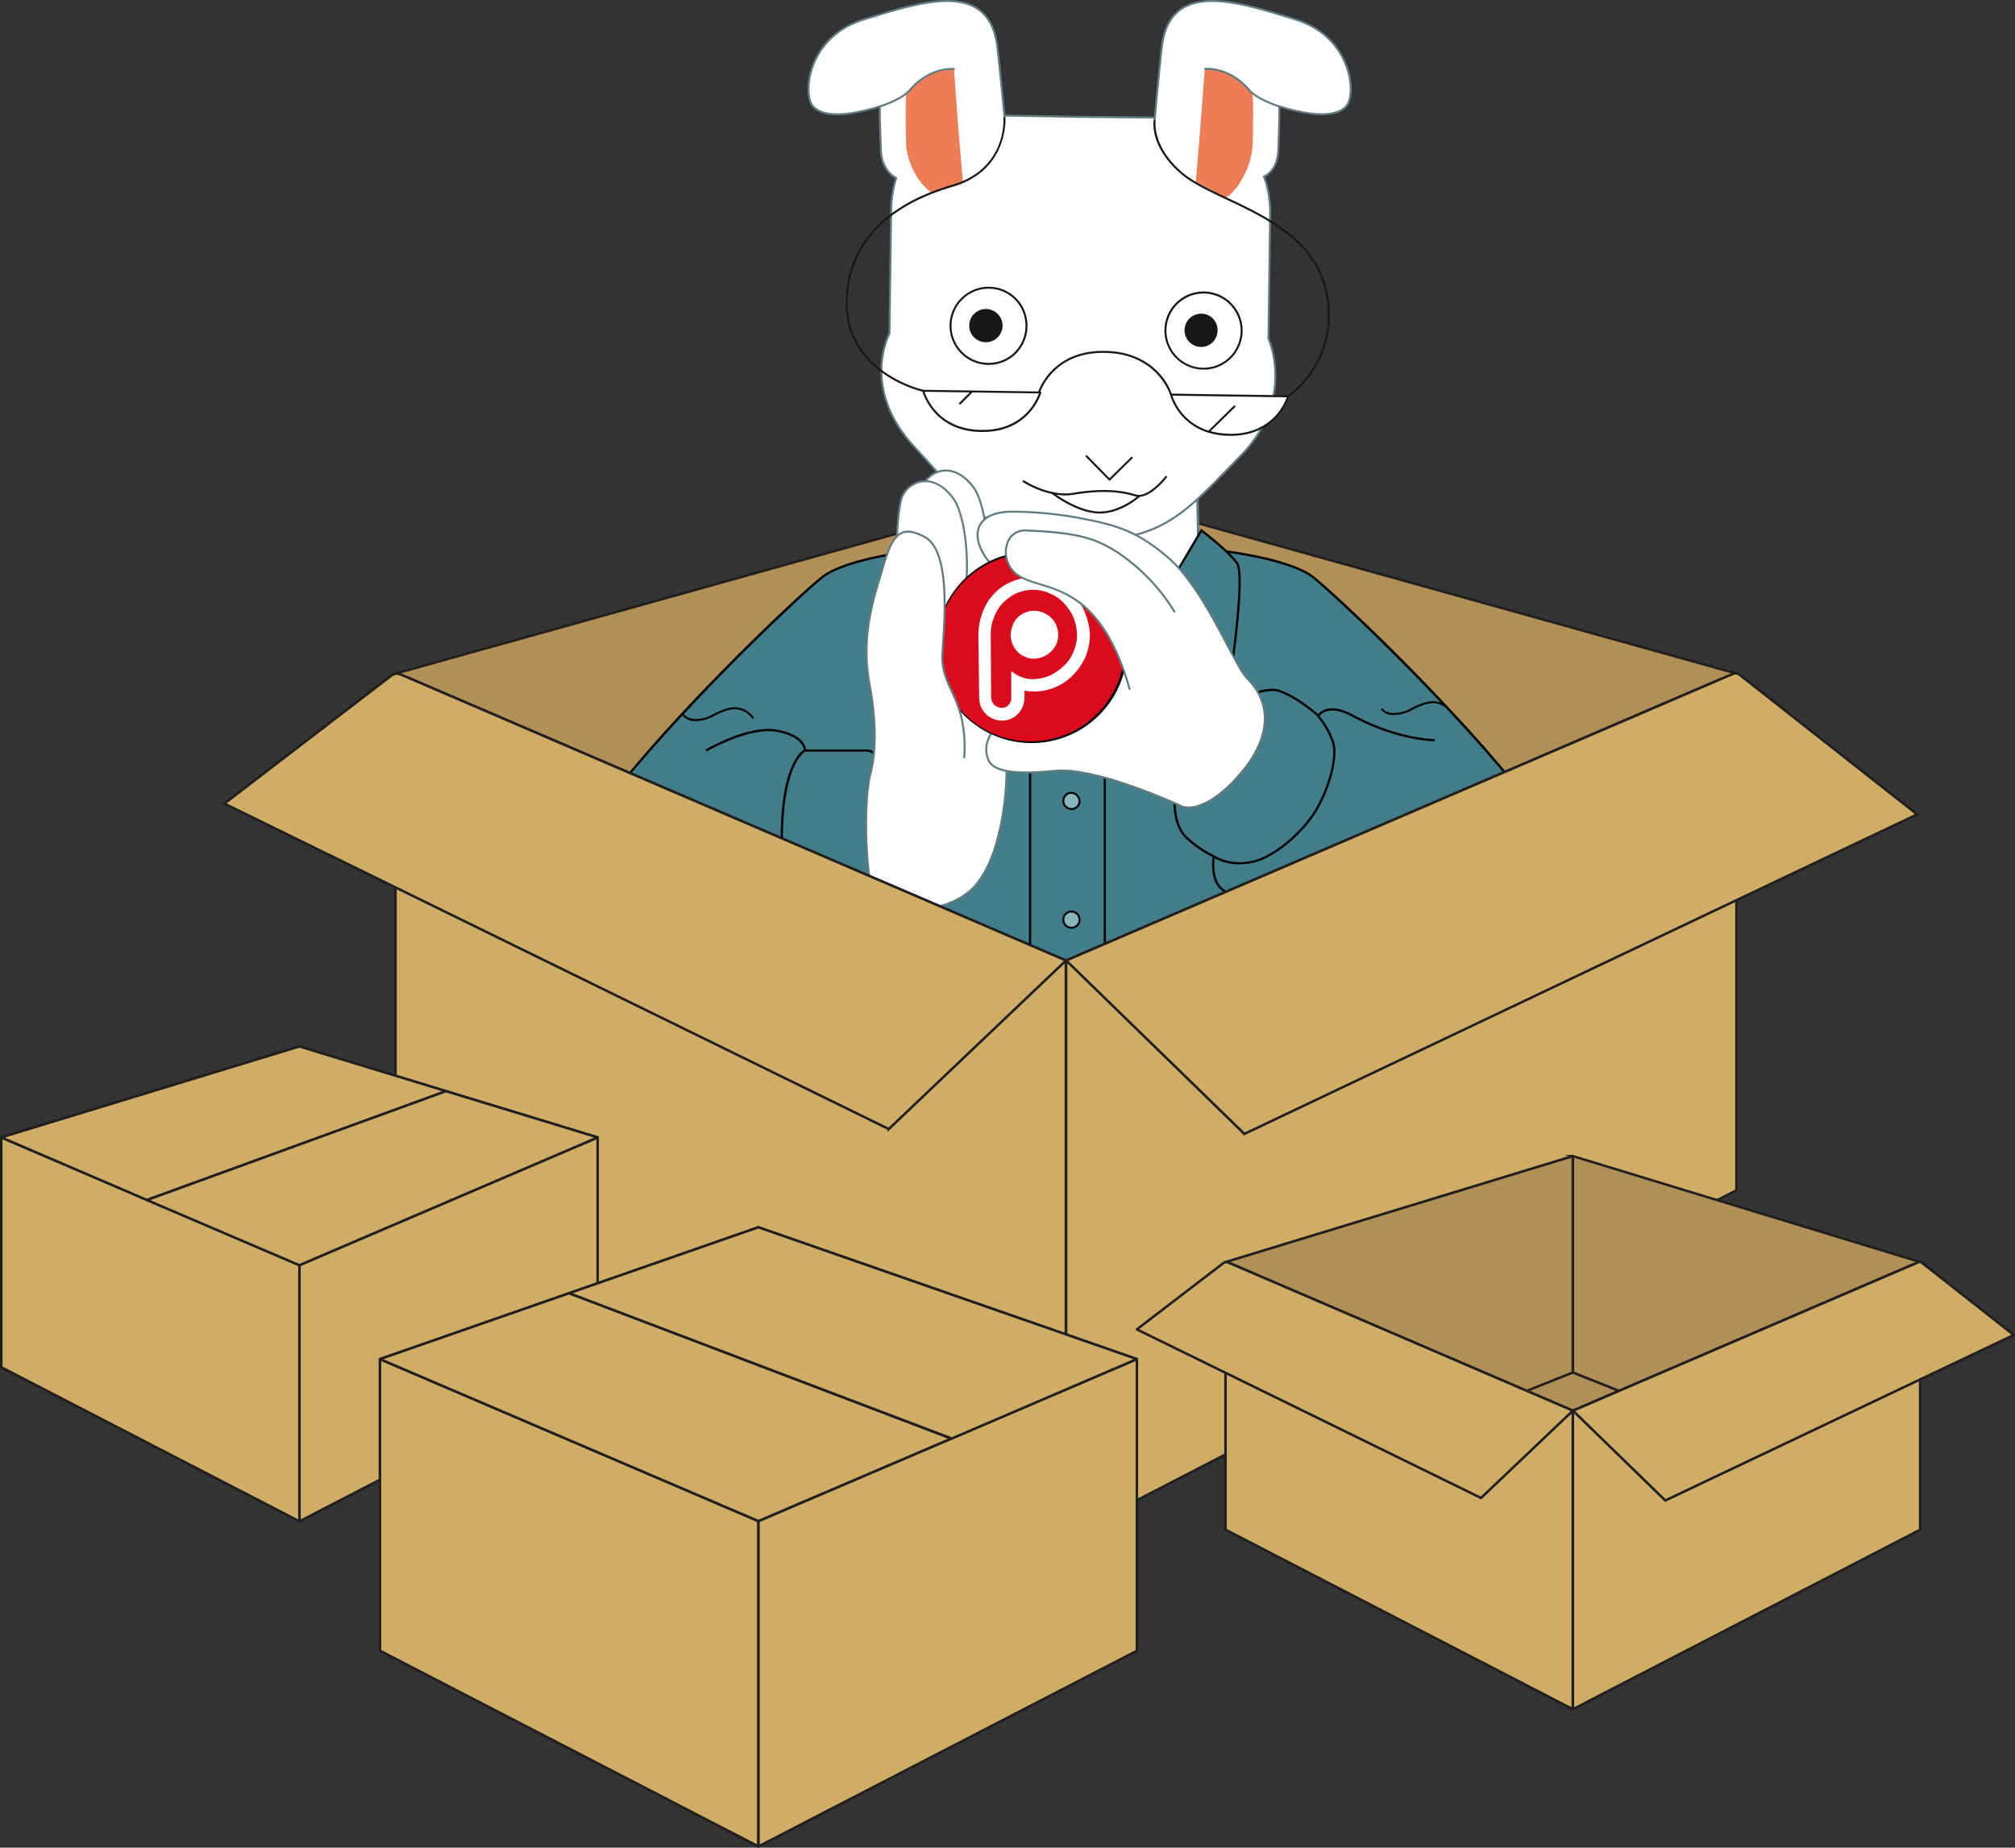 <svg xmlns="http://www.w3.org/2000/svg" width="481.001" height="441.099" viewBox="0 0 481.001 441.099">
  <rect x="0" y="0" width="481.001" height="441.099" fill="#333333" stroke="none"/>
  <g id="Layer_1-2" transform="translate(0.001 0.013)">
    <path id="Path_11551" data-name="Path 11551" d="M318.078,194.4,158.06,239.08V349.538a3.026,3.026,0,0,0,3.2,2.837,3.084,3.084,0,0,0,1.033-.251l155.789-62.152V194.4Z" transform="translate(-63.647 -78.285)" fill="#b09057"/>
    <path id="Path_11552" data-name="Path 11552" d="M160.879,352.479a3.32,3.32,0,0,1-3.309-3.124v-110.7l.215-.06L317.845,193.9h.346v96.074l-.185.078L162.217,352.2a3.291,3.291,0,0,1-1.129.269c-.066,0-.137.006-.2.006ZM158.161,239.1V349.331a2.729,2.729,0,0,0,2.885,2.539,2.634,2.634,0,0,0,.932-.227l155.61-62.08V194.587L158.161,239.1Z" transform="translate(-63.449 -78.084)" fill="#221f1f"/>
    <path id="Path_11553" data-name="Path 11553" d="M426.05,194.4l160.018,44.668V349.251a3.226,3.226,0,0,1-3.411,3.028,3.191,3.191,0,0,1-1.105-.269l-155.5-62.038V194.4Z" transform="translate(-171.559 -78.285)" fill="#b09057"/>
    <path id="Path_11554" data-name="Path 11554" d="M582.643,352.313c-.072,0-.143,0-.215-.006a3.571,3.571,0,0,1-1.213-.293L425.54,289.9V193.74l.376.108,160.239,44.728v110.41a3.533,3.533,0,0,1-3.518,3.333ZM426.137,289.5l155.311,61.967a2.934,2.934,0,0,0,4.116-2.5V239.023l-159.421-44.5V289.5Z" transform="translate(-171.353 -78.019)" fill="#221f1f"/>
    <path id="Path_11555" data-name="Path 11555" d="M343.773,214.7l-35.744,2.2s-15.2,1.732-21.217,5.92-67.414,62.516-62.827,76.9c4.384,13.565,19.58,12.036,19.58,12.036l96.074,29.717h10.1l73.268-29.711c1.35.024,2.306.006,2.706,0h20.614s15.2,1.529,19.58-12.036c4.587-14.384-56.812-72.719-62.833-76.9-5.107-3.554-16.833-5.34-20.255-5.794a76.524,76.524,0,0,0-5.955-5.018l-2.658,4.468-30.44-1.774Z" transform="translate(-90.094 -85.376)" fill="#427e8a"/>
    <path id="Path_11556" data-name="Path 11556" d="M439.335,4.805c-9-2.778-18.977-6.063-25.38-3.47-.078.03-.167.06-.245.1a9.285,9.285,0,0,0-2.324,1.446,9.729,9.729,0,0,0-1.38,1.457q-.143.188-.287.394a11.042,11.042,0,0,0-.98,1.744,13.311,13.311,0,0,0-.6,1.649,19.738,19.738,0,0,0-.729,3.626,1.264,1.264,0,0,1-.018.149c-.048.472-.1.926-.143,1.374-.018.143-.03.287-.048.43-.048.472-.1.938-.143,1.392-.006.084-.018.167-.024.251-.036.376-.078.741-.114,1.093-.012.137-.03.275-.042.412-.042.4-.078.794-.119,1.177-.012.119-.024.227-.036.346-.03.3-.06.6-.09.884-.012.108-.024.215-.03.323-.036.358-.072.7-.1,1.039-.006.09-.018.179-.024.269-.03.287-.054.567-.078.836l-.018.2c-.03.317-.06.621-.084.914,0,.066-.012.125-.018.191-.054.609-.108,1.171-.149,1.678a.824.824,0,0,1-.012.113c-.048.52-.09.992-.119,1.41v.03c-.072.866-.125,1.517-.155,1.959l-17.388-.149h0l-18.583-.311c-.084-.944-.466-5.215-1.613-16C366.432-4.973,350.214.534,336.344,4.817,322.88,9,321.757,22.462,324.1,25.419c2.957,3.572,11.218,1.631,16.116.1,0,0-.2.406.2,10.507.2,5.1,3.465,6.326,3.465,6.326l.233.3a23.758,23.758,0,0,0-1.254,7.753c-.3,21.826-.406,29.377-.406,29.377s-7.138,12.95,5.92,27.029c12.854,13.87,17.442,21.928,38.044,22.537h1.021a53.752,53.752,0,0,0,13.8-1.5l-.03.012,4.677,2.945,5.728,5.418L416.207,128l-.3-8.607-.018.012c3.118-2.843,6.344-6.29,10.316-10.352,13.464-13.667,6.732-28.051,6.732-28.051s.1-7.55.406-29.377a25.784,25.784,0,0,0-1.451-9.312c.024-.012.054-.024.09-.042l.072-.036c.024-.012.054-.024.084-.042s.09-.054.143-.084a.527.527,0,0,1,.06-.036,5.361,5.361,0,0,0,1.123-.962c.012-.012.024-.03.036-.042.09-.1.179-.209.263-.323a.91.91,0,0,0,.066-.1c.078-.1.149-.215.227-.329.03-.042.054-.09.084-.137.066-.113.131-.227.2-.346.03-.06.06-.113.09-.173.06-.119.114-.245.173-.376.03-.072.06-.137.084-.209.054-.131.1-.269.143-.412.024-.078.054-.161.078-.245.042-.143.078-.3.113-.46.018-.09.042-.173.06-.263.036-.173.06-.358.09-.544.012-.084.03-.167.036-.251.036-.281.06-.567.072-.878.048-1.248.09-2.353.125-3.321.233-6.857.078-7.18.078-7.18a38.232,38.232,0,0,0,9.916,1.917c.442.006.872,0,1.29-.03a8.505,8.505,0,0,0,3.566-.9c.054-.03.1-.066.149-.1a4.562,4.562,0,0,0,1.195-.992,3.593,3.593,0,0,0,.538-1.027c1.511-4.253-.508-15.763-12.777-19.574Z" transform="translate(-130.117 -0.163)" fill="#fff"/>
    <path id="Path_11557" data-name="Path 11557" d="M478.661,198.82a2.853,2.853,0,0,1-.591.472l.167,9.055v-.012c.113-.137.412-.5.585-.687l-.167-8.828Z" transform="translate(-192.506 -80.065)" fill="#627b7f"/>
    <path id="Path_11558" data-name="Path 11558" d="M477.88,54.507c1.021-11.833,2.144-26.928,2.144-26.928a18.441,18.441,0,0,1,5.92,1.225,17.432,17.432,0,0,1,5.406,4.486s.406.818.1,12.138c-.1,5.1-3.465,11.218-6.427,12.854l-7.144-3.775Z" transform="translate(-192.429 -11.111)" fill="#ee7c54"/>
    <path id="Path_11559" data-name="Path 11559" d="M400.992,46.258l18.792.317h0l17.418.149.054-.478L419.79,46.1h0l-18.81-.317A3.2,3.2,0,0,1,400.992,46.258Z" transform="translate(-161.464 -18.44)" fill="#627b7f"/>
    <path id="Path_11560" data-name="Path 11560" d="M368.461,57.261c-2.957-1.631-6.224-6.833-6.427-11.833-.3-11.319.1-12.138.1-12.138a25.893,25.893,0,0,1,6.4-4.743,37.213,37.213,0,0,1,4.928-.968s1.021,15.094,2.144,26.928Z" transform="translate(-145.735 -11.111)" fill="#ee7c54"/>
    <path id="Path_11561" data-name="Path 11561" d="M444.711,109.127c.012-.7.114-8.536.406-29.323a25.925,25.925,0,0,0-1.475-9.414,3.464,3.464,0,0,1-.46.155A25.589,25.589,0,0,1,444.64,79.8c-.3,21.826-.406,29.377-.406,29.377v.054l.024.048c.066.143,6.5,14.4-6.684,27.782-.968.992-1.893,1.941-2.778,2.861-11.194,11.558-16.809,17.364-35.81,17.364h-1.015c-18.075-.532-23.606-6.672-33.642-17.806-1.338-1.487-2.724-3.022-4.235-4.653-12.783-13.78-5.955-26.623-5.884-26.748l.03-.113s.1-7.55.406-29.377a26.176,26.176,0,0,1,1.189-7.676,2.641,2.641,0,0,1-.406-.317,26.778,26.778,0,0,0-1.254,7.98c-.293,20.745-.4,28.588-.406,29.317-.484.944-6.618,13.673,5.979,27.25,1.511,1.631,2.891,3.166,4.229,4.647,9.79,10.865,15.7,17.43,33.988,17.968h1.021c19.2,0,24.867-5.854,36.15-17.508.89-.914,1.81-1.87,2.778-2.861,13.016-13.219,7.222-27.3,6.8-28.266Z" transform="translate(-141.681 -28.349)" fill="#627b7f"/>
    <rect id="Rectangle_941" data-name="Rectangle 941" height="0.597" transform="translate(307.689 48.527)" fill="#627b7f"/>
    <path id="Path_11562" data-name="Path 11562" d="M484.558,219.635c1.3,1.7.287,12.669-.878,21.874a3.873,3.873,0,0,1,.466.615c1.141-8.817,2.359-20.841.842-22.818-2.342-3.16-8.267-7.616-8.518-7.807l-.239-.179-5.561,9.348a3.346,3.346,0,0,1,.352.472l5.37-9.026c1.153.884,6.135,4.773,8.171,7.514Z" transform="translate(-189.526 -85.098)" fill="#040405"/>
    <path id="Path_11563" data-name="Path 11563" d="M428.831,318.775a1.935,1.935,0,1,1-1.935-1.935,2.076,2.076,0,0,1,1.935,1.935" transform="translate(-171.12 -127.588)" fill="#88b5ba"/>
    <path id="Path_11564" data-name="Path 11564" d="M426.7,320.789a2.175,2.175,0,0,1-.072-4.349h.072a2.332,2.332,0,0,1,2.174,2.162v.018a2.175,2.175,0,0,1-2.174,2.174m-.018-3.877a1.7,1.7,0,1,0,1.714,1.708,1.858,1.858,0,0,0-1.714-1.708" transform="translate(-170.93 -127.427)" fill="#040405"/>
    <path id="Path_11565" data-name="Path 11565" d="M428.831,366.245a1.935,1.935,0,1,1-1.935-1.935,1.935,1.935,0,0,1,1.935,1.935Z" transform="translate(-171.12 -146.703)" fill="#88b5ba"/>
    <path id="Path_11566" data-name="Path 11566" d="M426.72,368.254a2.177,2.177,0,1,1-.006-4.354h0a2.175,2.175,0,0,1,2.174,2.174h0a2.176,2.176,0,0,1-2.174,2.18m0-3.877h0a1.7,1.7,0,1,0,1.7,1.708h0a1.7,1.7,0,0,0-1.7-1.7" transform="translate(-170.951 -146.538)" fill="#040405"/>
    <path id="Path_11567" data-name="Path 11567" d="M368.95,156.16l27.949.406s-2.551,9.384-14.073,9.181c-11.522-.1-13.87-9.587-13.87-9.587" transform="translate(-148.566 -62.887)" fill="#fff"/>
    <path id="Path_11568" data-name="Path 11568" d="M467.98,157.7l27.949.406s-2.551,9.384-14.073,9.181c-11.63-.2-13.87-9.587-13.87-9.587" transform="translate(-188.443 -63.507)" fill="#fff"/>
    <path id="Path_11569" data-name="Path 11569" d="M439.529,187.979a.217.217,0,0,1-.167-.072l-5.507-5.609a.238.238,0,0,1,.036-.335.243.243,0,0,1,.3,0l5.34,5.442,5.131-5.035a.237.237,0,1,1,.358.311l-.03.03-5.3,5.2a.235.235,0,0,1-.167.066" transform="translate(-174.68 -73.255)" fill="#191717"/>
    <path id="Path_11570" data-name="Path 11570" d="M436.394,195.206a3.036,3.036,0,0,1-.836-.113c-3.064-.89-7.2-1.637-14.682-.4-5.943,1.015-12.042-2.957-12.1-2.993a.239.239,0,1,1,.221-.424l.042.024c.06.036,6.009,3.907,11.761,2.921,7.58-1.248,11.785-.49,14.9.412,2.969.86,6.947-4.253,6.989-4.307a.238.238,0,1,1,.4.257.131.131,0,0,1-.024.03c-.155.2-3.566,4.587-6.66,4.587" transform="translate(-164.55 -76.6)" fill="#191717"/>
    <path id="Path_11571" data-name="Path 11571" d="M395.575,117.856a9.09,9.09,0,1,0-.406,12.849,9.241,9.241,0,0,0,.406-12.854" transform="translate(-152.958 -46.308)" fill="#fff"/>
    <path id="Path_11572" data-name="Path 11572" d="M388.794,133.245a9.327,9.327,0,1,1,6.8-15.716h0a9.444,9.444,0,0,1-.418,13.189,9.272,9.272,0,0,1-6.379,2.521m-.012-18.177a8.852,8.852,0,1,0,6.063,15.31,8.971,8.971,0,0,0,.394-12.52,8.823,8.823,0,0,0-6.176-2.79h-.287" transform="translate(-152.802 -46.148)" fill="#191717"/>
    <path id="Path_11573" data-name="Path 11573" d="M394.195,124.746a3.969,3.969,0,1,0-.2,5.609h0a3.913,3.913,0,0,0,.275-5.531h0s-.048-.054-.072-.078" transform="translate(-155.963 -49.727)" fill="#191717"/>
    <path id="Path_11574" data-name="Path 11574" d="M481.508,119.755a8.778,8.778,0,1,0,.054.054l-.054-.054" transform="translate(-187.587 -47.084)" fill="#fff"/>
    <path id="Path_11575" data-name="Path 11575" d="M474.674,135.129a9.324,9.324,0,1,1,6.8-15.7l.03.03a9.327,9.327,0,0,1-6.827,15.686m0-18.171a8.854,8.854,0,1,0,6.511,2.849l.119-.221-.173.161a8.811,8.811,0,0,0-6.457-2.79" transform="translate(-187.384 -46.909)" fill="#191717"/>
    <path id="Path_11576" data-name="Path 11576" d="M480.245,126.616a3.969,3.969,0,1,0-.2,5.609h0a4.1,4.1,0,0,0,.2-5.609" transform="translate(-190.613 -50.48)" fill="#191717"/>
    <path id="Path_11577" data-name="Path 11577" d="M431.78,201.811c-5.376,0-11.146-4.45-11.391-4.641a.243.243,0,0,1-.012-.34.237.237,0,0,1,.3-.036c.06.048,5.89,4.546,11.1,4.546h.167c4.946-.1,9.079-3.877,9.121-3.913a.238.238,0,0,1,.334.042.235.235,0,0,1-.012.3c-.173.161-4.307,3.936-9.438,4.044h-.179" transform="translate(-169.249 -79.232)" fill="#191717"/>
    <path id="Path_11578" data-name="Path 11578" d="M283.639,310.352h11.976c.137,0,.263-.012.394-.018s.251-.018.376-.024a4.684,4.684,0,0,0,4.187-3.333v-1.947a2.806,2.806,0,0,1-.532-.311v2.168c-.084.317-.866,2.927-4.42,2.927h-12.3l-.024.042a7.694,7.694,0,0,1-3.142-3.232c-1.523-2.569-3.339-7.628-3.339-17.143,0-17.3,4.791-20.638,5.3-20.942h14.521a2.585,2.585,0,0,1,1.637.556,2.6,2.6,0,0,1,.072-.621,3.161,3.161,0,0,0-1.714-.472H282.307c-.084-.9-.848-3.542-6.738-4.689-6.857-1.332-16.8,4.474-17.221,4.725l.275.466c.1-.06,10.19-5.949,16.845-4.659,5.716,1.111,6.254,3.668,6.3,4.271-.938.585-5.5,4.295-5.5,21.372s5.46,20.267,6.762,20.859c-.669,1.177-2.963,4.779-5.878,4.779h-15.5v.1H243.367c-.149.012-15.035,1.344-19.3-11.851-2.336-7.323,12.837-26.318,28.887-43.575a.24.24,0,0,0,.042.257,3.727,3.727,0,0,0,3.017,1.189h0a9.18,9.18,0,0,0,3.811-.926c2.419-1.32,4.145-1.911,5.585-1.911a5.215,5.215,0,0,1,4,2.144.182.182,0,0,0,.03.042.241.241,0,1,0,.358-.323,5.687,5.687,0,0,0-4.372-2.342c-1.535,0-3.333.609-5.812,1.959-2.15,1.027-5.065,1.332-6.236-.137a.047.047,0,0,0-.024-.024.228.228,0,0,0-.293-.036c15.232-16.373,31.216-31.157,33.737-32.913,3.417-2.377,9.916-3.966,14.8-4.886a3.745,3.745,0,0,1,.2-.6c-4.952.908-11.7,2.533-15.3,5.041-2.951,2.055-19.837,17.687-35.439,34.663-13.906,15.136-29.962,34.806-27.495,42.542,3.644,11.278,14.772,12.269,18.559,12.269h0c.788,0,1.254-.042,1.278-.042h34.49a7.45,7.45,0,0,1,1.422-.538h-.257c2.479-1.135,4.205-4.145,4.587-4.868Z" transform="translate(-89.92 -89.113)" fill="#040405"/>
    <path id="Path_11579" data-name="Path 11579" d="M441.6,391.489V310.474a3.811,3.811,0,0,1-.544-.113v80.759C441.245,391.238,441.43,391.358,441.6,391.489Z" transform="translate(-177.603 -124.979)" fill="#040405"/>
    <path id="Path_11580" data-name="Path 11580" d="M411.722,391.3s.006-41.466.012-41.466V308.38a4.174,4.174,0,0,1-.544.048v82.9c.179-.012.352-.024.532-.024Z" transform="translate(-165.575 -124.181)" fill="#040405"/>
    <path id="Path_11581" data-name="Path 11581" d="M537.4,260.411c-.8-.872-1.613-1.744-2.419-2.61-.036-.036-.066-.072-.1-.108-14.85-15.9-30.123-30-32.919-31.951-5.436-3.781-18.015-5.549-20.8-5.9a3.865,3.865,0,0,1,.681.639c3.769.526,14.933,2.312,19.813,5.7,2.377,1.655,16.7,14.873,31.091,30.087a5.686,5.686,0,0,0-1.768-.364c-1.535,0-3.333.609-5.812,1.959-2.15,1.027-5.065,1.326-6.236-.137a.082.082,0,0,0-.018-.024.241.241,0,0,0-.352.329,3.727,3.727,0,0,0,3.016,1.189h0a9.18,9.18,0,0,0,3.811-.926c2.419-1.32,4.145-1.911,5.585-1.911a5.181,5.181,0,0,1,2.772.944c16.677,17.741,33.062,37.865,30.643,45.457-4.265,13.195-19.144,11.863-19.324,11.851H524.65v-.012s-.209,0-.55.012h-1.726c-4.026-.042-12.669-.418-19.975-2.652a70.868,70.868,0,0,1-21.319-11.122l-.227-.167c-2.431-1.7-2.216-5.931-2.085-7.269a11.969,11.969,0,0,0,5.967,1.422h0a16.449,16.449,0,0,0,2.425-.185c5.681-.842,13.1-7.461,16.206-12.878,3.3-5.752,5.012-12.884,3.895-16.235a19.318,19.318,0,0,0-3.441-6.087c.346-.484,2.318-2.754,7.64.084,10.848,5.884,19.724,5.949,19.813,5.949v-.538c-.09,0-8.834-.072-19.557-5.89-5.3-2.825-7.592-.836-8.225-.06-1.027-.908-5.28-4.51-9.462-5.872-3.578-1.123-14.228,2.628-19.987,10.913s-6.863,19.969-2.306,24.526a27.431,27.431,0,0,0,6.523,4.546c-.137,1.069-.591,6.009,2.276,8.016l.221.161a71.35,71.35,0,0,0,21.486,11.2,55.584,55.584,0,0,0,8.154,1.768,8.732,8.732,0,0,1,2.192.281c.2.024.412.054.615.078h-.317l.179.054a8.2,8.2,0,0,1,2.485.49h6.29c.538,0,1.015.012,1.416.012h0c.317-.006.579-.012.794-.012h20.99s.5.048,1.3.048h0c3.8,0,14.927-1,18.571-12.269,2.467-7.735-13.6-27.405-27.5-42.542Zm-65.288,27.77c-4.3-4.3-3.148-15.883,2.377-23.827,5.86-8.428,16.474-11.618,19.377-10.71,4.289,1.4,8.823,5.364,9.42,5.9l-.054.048a18.692,18.692,0,0,1,3.518,6.129c1.075,3.22-.621,10.155-3.853,15.793-3.046,5.31-10.292,11.8-15.817,12.616a12.277,12.277,0,0,1-8.237-1.3v-.03l-.173-.09a27.269,27.269,0,0,1-6.559-4.54Z" transform="translate(-188.82 -88.529)" fill="#040405"/>
    <path id="Path_11582" data-name="Path 11582" d="M437.069,237.63c-3.058-3.058-9.892-20.906-18.565-28.558-8.16-7.138-13.464-8.16-22.436-9.892a91.218,91.218,0,0,0-15.2-1.326c-2.945,0-5.119.681-6.475,1.852-.591-3.4-1.529-6.248-2.706-7.771-4.307-5.615-9.2-4.361-11.4-1.356a6.171,6.171,0,0,0-5.424,3.4c-1.428,2.855-1.631,16.319-1.631,16.319l-4.9,47.631c-3.261,2.347-2.652,29.884.2,32.638,2.855,2.855,15.811,3.877,22.645-2.449,6.69-6.194,8.392-20.691,8.464-28.379,4.372.848,10.6-.006,12.651-.078,10.507-.3,29.478,8.667,29.478,8.667s5.914,2.037,14.891-9.378c3.261-4.181,8.363-13.362.406-21.319Z" transform="translate(-139.378 -75.717)" fill="#fff"/>
    <path id="Path_11583" data-name="Path 11583" d="M376.648,191.632c-2.144-2.8-4.725-4.205-7.258-3.978a6.448,6.448,0,0,0-4.456,2.533,3.558,3.558,0,0,0-.436.024,6.471,6.471,0,0,0-5.083,3.506c-.812,1.625-1.236,6.5-1.446,10.519a2.481,2.481,0,0,1,.514-.6c.221-3.847.627-8.243,1.356-9.707a5.974,5.974,0,0,1,4.7-3.249c1.673-.155,4.223.388,6.833,3.8,2.359,3.046,3.793,11.7,3.232,19.377a3,3,0,0,1,.508-.358c.49-7.682-.98-16.235-3.357-19.306-1.852-2.413-4.032-3.793-6.224-3.978a5.969,5.969,0,0,1,3.9-2.079c1.678-.155,4.223.388,6.833,3.8,1.177,1.517,2.121,4.426,2.706,7.909a3.7,3.7,0,0,1,.394-.466c-.6-3.4-1.553-6.23-2.724-7.735Z" transform="translate(-144.145 -75.559)" fill="#627b7f"/>
    <path id="Path_11584" data-name="Path 11584" d="M455.008,243.938c-1.069-1.069-2.634-4.032-4.611-7.777-3.53-6.69-8.369-15.847-13.96-20.787-8.2-7.18-13.6-8.219-22.555-9.952a92.424,92.424,0,0,0-15.238-1.332c-3.817,0-6.571,1.159-7.747,3.255-1.105,1.977-.741,4.641,1.015,7.508a9.491,9.491,0,0,0,1.326,1.714,2.558,2.558,0,0,1,.472-.2,9.018,9.018,0,0,1-1.392-1.762c-1.661-2.712-2.019-5.209-1-7.025,1.087-1.941,3.691-3.016,7.329-3.016a90.989,90.989,0,0,1,15.172,1.326c8.852,1.708,14.2,2.742,22.3,9.832,5.531,4.88,10.34,14,13.852,20.656,2,3.787,3.572,6.774,4.695,7.9,8.094,8.094,2.4,17.382-.424,21-4.576,5.818-8.321,8.04-10.65,8.876a6.724,6.724,0,0,1-3.966.43h0c-.627-.293-19.276-9.008-29.574-8.685-.46.018-1.111.072-1.929.137-4.175.346-12.86,1.057-14.682-2.258a6.176,6.176,0,0,1-.012-5.37,8.444,8.444,0,0,1,.5-.986,2.968,2.968,0,0,1-.448-.191,10.148,10.148,0,0,0-.484.992,6.606,6.606,0,0,0,.036,5.782c1.971,3.584,10.537,2.879,15.142,2.5.783-.066,1.457-.119,1.905-.137,10.334-.329,29.179,8.554,29.365,8.643l.024.012a4.278,4.278,0,0,0,1.29.167h0c2.234,0,7.216-1.165,13.864-9.623,2.9-3.721,8.751-13.273.388-21.629Z" transform="translate(-157.151 -82.187)" fill="#627b7f"/>
    <path id="Path_11585" data-name="Path 11585" d="M419.586,243.111a22.6,22.6,0,1,1-22.955-22.233h.012a22.633,22.633,0,0,1,22.943,22.233" transform="translate(-150.759 -88.946)" fill="#db0b1e"/>
    <path id="Path_11586" data-name="Path 11586" d="M396.786,266.145a22.864,22.864,0,0,1-.358-45.725h.317a22.96,22.96,0,0,1,22.908,22.5h0a22.868,22.868,0,0,1-22.5,23.224h-.364m-.036-45.188h-.311a22.388,22.388,0,1,0,.311,0" transform="translate(-150.555 -88.762)" fill="#040405"/>
    <path id="Path_11587" data-name="Path 11587" d="M416.368,239.04a13.341,13.341,0,0,0-2.957-4.384,13.791,13.791,0,0,0-4.283-2.855,13.338,13.338,0,0,0-5.3-1.021,12.813,12.813,0,0,0-5.2,1.123,12.057,12.057,0,0,0-4.08,2.957,13.087,13.087,0,0,0-2.652,4.486,15.731,15.731,0,0,0-.92,5.3l.2,14.891a7.963,7.963,0,0,0,.406,2.144,6.648,6.648,0,0,0,1.225,1.732,5.1,5.1,0,0,0,1.732,1.123,5.391,5.391,0,0,0,2.144.406,5.256,5.256,0,0,0,3.978-1.834,5.765,5.765,0,0,0,1.326-3.674v-1.631a16.241,16.241,0,0,0,2.348.2,12.813,12.813,0,0,0,5.2-1.123,12.427,12.427,0,0,0,4.181-2.957,13.79,13.79,0,0,0,2.855-4.283,13.338,13.338,0,0,0,1.021-5.3,15.409,15.409,0,0,0-1.224-5.3" transform="translate(-157.433 -92.933)" fill="#fff"/>
    <path id="Path_11588" data-name="Path 11588" d="M395.919,246.636a11.463,11.463,0,0,1,2.754-7.652,12.291,12.291,0,0,1,3.16-2.347,10.411,10.411,0,0,1,3.978-.92,9.062,9.062,0,0,1,4.08.818,8.454,8.454,0,0,1,3.363,2.246,11.757,11.757,0,0,1,2.347,3.363,11.972,11.972,0,0,1,.92,4.181,9.412,9.412,0,0,1-.818,4.08,8.453,8.453,0,0,1-2.246,3.363,12.767,12.767,0,0,1-3.261,2.348,10.917,10.917,0,0,1-4.08.92,6.5,6.5,0,0,1-2.855-.508,8.466,8.466,0,0,1-2.449-1.428v6.326a2.388,2.388,0,0,1-.609,1.732,1.973,1.973,0,0,1-1.732.711,3.023,3.023,0,0,1-.92-.2,3.743,3.743,0,0,1-.818-.508,2.2,2.2,0,0,1-.508-.818,3.021,3.021,0,0,1-.2-.92l-.1-14.784Zm10.4,5.507a5.987,5.987,0,0,0,5.3-3.566,5.45,5.45,0,0,0,.406-2.246,5.6,5.6,0,0,0-.508-2.246,4.707,4.707,0,0,0-1.326-1.834,5.584,5.584,0,0,0-1.834-1.123,5.451,5.451,0,0,0-2.246-.406,4.778,4.778,0,0,0-2.144.508,5.348,5.348,0,0,0-1.732,1.225,4.051,4.051,0,0,0-1.123,1.935,5.951,5.951,0,0,0-.406,2.348,4.779,4.779,0,0,0,.508,2.144,5.348,5.348,0,0,0,1.225,1.732,4.272,4.272,0,0,0,1.834,1.123,4.015,4.015,0,0,0,2.037.406" transform="translate(-159.425 -94.92)" fill="#db0b1e"/>
    <path id="Path_11589" data-name="Path 11589" d="M431.506,249.826c-8.769-30.8-25.2-21.11-28.964-29.986-1.529-3.674,0-8.058,4.384-7.855,2.144.1,9.689.3,14.891,1.935,5.406,1.631,9.993,5.507,12.341,7.652a45.489,45.489,0,0,1,8.058,9.79" transform="translate(-161.86 -85.363)" fill="#fff"/>
    <path id="Path_11590" data-name="Path 11590" d="M431.352,249.9a.237.237,0,0,1-.227-.173c-5.722-20.088-14.7-22.842-21.253-24.855-3.554-1.093-6.362-1.953-7.7-5.1a6.682,6.682,0,0,1,.382-6.26,4.688,4.688,0,0,1,4.235-1.923l.6.03c2.6.113,9.527.412,14.354,1.923,3.966,1.195,8.148,3.787,12.43,7.706a45.655,45.655,0,0,1,8.1,9.844.239.239,0,0,1-.108.323.234.234,0,0,1-.3-.072,45.211,45.211,0,0,0-8.016-9.742c-4.229-3.865-8.351-6.421-12.251-7.6-4.767-1.493-11.642-1.792-14.234-1.9l-.6-.024a4.184,4.184,0,0,0-3.829,1.72,6.212,6.212,0,0,0-.329,5.806c1.254,2.945,3.966,3.781,7.4,4.832,6.66,2.043,15.781,4.844,21.575,25.177a.236.236,0,0,1-.161.293.254.254,0,0,1-.066.012" transform="translate(-161.706 -85.197)" fill="#627b7f"/>
    <path id="Path_11591" data-name="Path 11591" d="M347.078,270.724c.2-.508,2.551-7.855,0-21.522-2.348-12.341,1.224-21.522,3.058-27.949,2.348-8.261,4.384-10.507,9.993-7.55,6.63,3.464,4.587,21.826,4.283,27.74-.406,5.92,2.855,8.978,4.384,14.79a32.12,32.12,0,0,1,.818,10.1" transform="translate(-139.447 -85.557)" fill="#fff"/>
    <path id="Path_11592" data-name="Path 11592" d="M379.233,269.329c-.06,7.867-1.876,22.268-8.387,28.3-6.642,6.152-19.359,5.406-22.316,2.449-1.858-1.792-2.772-15.118-2.126-24.138a35.917,35.917,0,0,1,.794-5.734c.048-.161.1-.358.161-.6.036-.113.066-.239.1-.34v-.113c.633-2.8,1.583-9.527-.4-20.154-2.061-10.853.49-19.312,2.354-25.488.251-.824.484-1.607.7-2.353,1.493-5.268,2.76-7.61,4.51-8.357,1.254-.538,2.891-.233,5.149.956,5.8,3.034,4.785,18.057,4.3,25.279-.06.86-.108,1.619-.143,2.234-.257,3.757.956,6.415,2.24,9.229a33.875,33.875,0,0,1,2.156,5.639,31.806,31.806,0,0,1,.812,10.023.24.24,0,0,0,.221.257h0a.231.231,0,0,0,.251-.221,32.294,32.294,0,0,0-.824-10.184,34.258,34.258,0,0,0-2.18-5.716c-1.314-2.873-2.443-5.358-2.192-9,.03-.615.084-1.374.143-2.228.5-7.323,1.523-22.561-4.552-25.733-2.431-1.278-4.139-1.583-5.561-.974-2.192.938-3.494,4.145-4.779,8.667-.215.747-.448,1.523-.7,2.348-1.882,6.224-4.45,14.742-2.371,25.709,2.1,11.283.836,18.242.257,20.542-.042.143-.078.287-.119.442a4.233,4.233,0,0,1-.125.406.214.214,0,0,0,0,.149,40.382,40.382,0,0,0-.681,5.274c-.794,11.051.609,22.914,2.264,24.508,1.392,1.392,4.868,2.318,8.888,2.318h0c4.8,0,10.376-1.32,14.085-4.755,3.052-2.825,5.364-7.568,6.869-14.1a70.387,70.387,0,0,0,1.667-14.4,2.5,2.5,0,0,1-.466-.149Z" transform="translate(-139.203 -85.393)" fill="#627b7f"/>
    <path id="Path_11593" data-name="Path 11593" d="M453.405,91.307C452.1,76.727,439.314,70.694,429.04,65.843c-4.253-2.007-8.267-3.9-10.806-6.111-7.443-6.451-6.26-12.562-6.248-12.622a.111.111,0,0,1,.012-.042.237.237,0,0,0-.472-.054c-.054.263-1.272,6.439,6.4,13.081,2.586,2.252,6.63,4.163,10.913,6.182,10.161,4.8,22.812,10.77,24.09,25.076a23.778,23.778,0,0,1-9.42,21.671l-27.716-.406a14.183,14.183,0,0,0-3.064-4.946c-2.162-2.336-6.135-5.143-12.807-5.251-11.929-.281-15.5,8.345-15.985,9.683l-27.429-.4c-.352-.078-18.356-4.223-18.057-21.175.167-9.163,4.665-21.343,25.124-27.316,13.494-3.984,12.52-16.546,12.514-16.671v-.012a.238.238,0,0,0-.472.054,16.224,16.224,0,0,1-1.111,6.63c-1.266,3.238-4.205,7.514-11.063,9.539-20.733,6.051-25.3,18.44-25.464,27.764-.293,16.665,16.642,21.217,18.308,21.623.358,1.189,3.255,9.533,14.055,9.629h.376c11.26,0,13.912-9.265,13.936-9.36,0-.018.006-.036.006-.054a.239.239,0,0,0-.209-.239c.627-1.643,4.217-9.486,15.471-9.217,12.239.2,15.363,9.647,15.477,10.011h0a13.627,13.627,0,0,0,9.055,9,.239.239,0,0,0,.155.06h.024a17.823,17.823,0,0,0,4.868.717h.37c10.668,0,13.607-8.315,13.906-9.265a24.259,24.259,0,0,0,9.629-22.1Zm-83.058,29.968c-10.041-.09-13.028-7.508-13.553-9.1l10.77.155-2.491,2.491a.268.268,0,0,0-.072.167.24.24,0,0,0,.239.239.217.217,0,0,0,.167-.072l2.754-2.754s.018-.048.024-.066l15.877.233h.024c-.562,1.577-3.7,8.888-13.745,8.7Zm59.159.92a17.709,17.709,0,0,1-4.42-.609l5.806-5.71a.442.442,0,0,0,.036-.03.237.237,0,1,0-.364-.3l-6,5.9a13.171,13.171,0,0,1-8.608-8.345l27.3.4c-.561,1.577-3.691,8.888-13.745,8.709Z" transform="translate(-136.093 -18.66)" fill="#191717"/>
    <path id="Path_11594" data-name="Path 11594" d="M507.588,16.559c-1.051-3.4-4.086-9.492-12.639-12.15l-1.135-.352c-9.4-2.915-20.052-6.218-26.145-2.222-2.819,1.852-4.444,5.024-4.958,9.707-1.308,12.3-1.631,16.863-1.631,16.91a.235.235,0,0,0,.221.251h.012a.234.234,0,0,0,.245-.221c0-.048.323-4.6,1.631-16.892.5-4.534,2.049-7.6,4.743-9.36,5.9-3.871,16.438-.6,25.739,2.276l1.135.352c8.345,2.592,11.3,8.53,12.323,11.839,1.177,3.811.777,7.168-.2,8.386-2.706,3.273-10.226,1.822-15.961.024-.185-.06-.311-.1-.4-.125-1.177-.4-4.892-1.774-6.553-3.68-4.922-5.746-10.656-5.089-10.716-5.083a.237.237,0,0,0-.2.269.246.246,0,0,0,.269.209c.054,0,5.549-.621,10.3,4.916,2.043,2.347,6.845,3.859,7.132,3.942.036.5.084,2.5-.227,10.274-.2,4.868-3.19,6.063-3.315,6.111a.232.232,0,0,0-.149.215.244.244,0,0,0,.233.245h0a.348.348,0,0,0,.084-.018c.137-.054,3.411-1.338,3.62-6.535.215-5.382.3-8.966.233-10.184,5.83,1.786,13.207,3.124,16.032-.287,1.075-1.356,1.517-4.826.281-8.829Z" transform="translate(-185.664)" fill="#627b7f"/>
    <path id="Path_11595" data-name="Path 11595" d="M368.3,11.561c-.514-4.683-2.132-7.855-4.958-9.707-6.087-4-16.743-.693-26.145,2.222l-1.135.352c-8.554,2.658-11.588,8.751-12.633,12.15-1.236,4.008-.794,7.473.287,8.834,2.825,3.411,10.2,2.067,16.026.281-.066,1.213.018,4.8.233,10.184.209,5.2,3.674,6.8,3.811,6.851a.19.19,0,0,0,.084.012l-.191-.311c.1,0,.37.251.406.167a.24.24,0,0,0-.131-.311c-.03-.012-3.3-1.541-3.5-6.427-.323-7.974-.263-9.874-.239-10.286.406-.125,5.1-1.619,7.114-3.936,4.749-5.537,10.238-4.922,10.292-4.916a.249.249,0,0,0,.269-.209.241.241,0,0,0-.2-.269c-.06,0-5.794-.663-10.716,5.077-1.69,1.941-5.525,3.333-6.624,3.7-.1.03-.191.06-.3.1-5.74,1.792-13.255,3.249-15.961-.018-.974-1.225-1.374-4.587-.2-8.392,1.021-3.309,3.978-9.247,12.323-11.839l1.135-.352c9.3-2.879,19.843-6.147,25.739-2.276,2.694,1.768,4.247,4.826,4.743,9.36,1.308,12.293,1.631,16.176,1.631,16.211v.042a.239.239,0,1,0,.472-.078c0-.036-.323-3.918-1.631-16.223Z" transform="translate(-129.934 -0.008)" fill="#627b7f"/>
    <path id="Path_11596" data-name="Path 11596" d="M318.078,475.868,158.06,393.126V272.914a2.265,2.265,0,0,1,2.258-2.264,2.291,2.291,0,0,1,.9.185l156.864,67.438V475.862Z" transform="translate(-63.647 -108.989)" fill="#d0ad67"/>
    <path id="Path_11597" data-name="Path 11597" d="M318.176,476.165l-.436-.227L157.56,393.118V272.727a2.544,2.544,0,0,1,.747-1.81,2.594,2.594,0,0,1,2.825-.544l157.044,67.516ZM158.157,392.754l159.421,82.431v-136.9L160.893,270.923a1.984,1.984,0,0,0-2.168.412,1.953,1.953,0,0,0-.573,1.386V392.748Z" transform="translate(-63.445 -108.795)" fill="#221f1f"/>
    <path id="Path_11598" data-name="Path 11598" d="M426.05,476.106l160.018-82.742V274.185a2.947,2.947,0,0,0-2.945-2.945,3.011,3.011,0,0,0-1.165.239L426.05,338.505V476.094h0Z" transform="translate(-171.559 -109.226)" fill="#d0ad67"/>
    <path id="Path_11599" data-name="Path 11599" d="M425.55,476.4V338.12l.179-.078,155.909-67.026a3.283,3.283,0,0,1,3.578.687,3.217,3.217,0,0,1,.95,2.294V393.354l-.161.084Zm.6-137.887V475.421L585.568,392.99V274a2.615,2.615,0,0,0-.777-1.87,2.676,2.676,0,0,0-2.915-.562L426.147,338.514Z" transform="translate(-171.357 -109.032)" fill="#221f1f"/>
    <path id="Path_11600" data-name="Path 11600" d="M248.249,377.939,89.64,300.244l39.884-30.565a2.162,2.162,0,0,1,2.174-.269L290.557,337.7l-42.309,40.236h0Z" transform="translate(-36.096 -108.418)" fill="#d0ad67"/>
    <path id="Path_11601" data-name="Path 11601" d="M247.571,378.443v-.52L88.7,300.1l.382-.293,39.884-30.565a2.462,2.462,0,0,1,2.473-.311L290.71,337.407l-43.139,41.03ZM89.829,299.99l157.993,77.4L289.647,337.6,131.206,269.485a1.864,1.864,0,0,0-1.876.233l-39.5,30.273Z" transform="translate(-35.717 -108.218)" fill="#221f1f"/>
    <path id="Path_11602" data-name="Path 11602" d="M468.616,379.038l160.592-76.285L586.8,269.392a1.5,1.5,0,0,0-1.517-.2l-159.2,68.448,42.53,41.395h0Z" transform="translate(-171.571 -108.352)" fill="#d0ad67"/>
    <path id="Path_11603" data-name="Path 11603" d="M468.126,379.226l-.119-.215L425.19,337.335l.412-.173,159.206-68.448a1.8,1.8,0,0,1,1.816.245l42.793,33.653-.436.209-160.848,76.4Zm-41.879-41.693,42.07,40.947,159.97-75.986-42.034-33.062a1.192,1.192,0,0,0-1.213-.167L426.247,337.532Z" transform="translate(-171.212 -108.152)" fill="#221f1f"/>
    <g id="Path_4090" transform="translate(0 249.516)">
      <path id="Path_11604" data-name="Path 11604" d="M71.672,418.216.5,439.929v49.13a1.338,1.338,0,0,0,1.882,1.147l69.29-27.644V418.21h0Z" transform="translate(-0.201 -417.923)" fill="#b09057"/>
      <path id="Path_11605" data-name="Path 11605" d="M1.637,490.431A1.64,1.64,0,0,1,0,488.89V439.742a.3.3,0,0,1,.209-.287l71.172-21.713a.65.65,0,0,1,.09-.012h0a.3.3,0,0,1,.3.3V462.38a.286.286,0,0,1-.185.275L2.294,490.3a1.718,1.718,0,0,1-.556.131h-.1ZM.6,439.957v48.909a1.057,1.057,0,0,0,1.469.884l69.111-27.573V418.429Z" transform="translate(0 -417.73)" fill="#221f1f"/>
    </g>
    <g id="Path_4091" transform="translate(71.195 249.517)">
      <path id="Path_11606" data-name="Path 11606" d="M119.69,418.22l71.172,21.713v49a1.438,1.438,0,0,1-1.523,1.35,1.4,1.4,0,0,1-.49-.119l-69.159-27.6V418.22Z" transform="translate(-119.391 -417.928)" fill="#b09057"/>
      <path id="Path_11607" data-name="Path 11607" d="M189.221,490.389h-.1a1.717,1.717,0,0,1-.591-.143l-69.153-27.591a.3.3,0,0,1-.185-.275V418.029a.3.3,0,0,1,.119-.239.3.3,0,0,1,.263-.048l71.172,21.713a.3.3,0,0,1,.209.287v49a1.741,1.741,0,0,1-1.732,1.649Zm-69.439-28.218,68.973,27.519a1.059,1.059,0,0,0,.394.1,1.149,1.149,0,0,0,1.207-1.069V439.951l-70.574-21.528v43.748Z" transform="translate(-119.19 -417.731)" fill="#221f1f"/>
    </g>
    <path id="Path_11608" data-name="Path 11608" d="M71.672,485.04v61.2L.5,509.435V454.57Z" transform="translate(-0.202 -183.048)" fill="#d0ad67"/>
    <path id="Path_11609" data-name="Path 11609" d="M71.47,546.326a.278.278,0,0,1-.137-.036L.161,509.5A.3.3,0,0,1,0,509.232V454.368a.294.294,0,0,1,.412-.275l71.172,30.47a.3.3,0,0,1,.179.275v61.2a.3.3,0,0,1-.143.257.29.29,0,0,1-.155.042ZM.6,509.047l70.574,36.491v-60.5L.6,454.822Z" transform="translate(0 -182.846)" fill="#221f1f"/>
    <path id="Path_11610" data-name="Path 11610" d="M119.69,485.04v61.2h0l71.172-36.8V454.57L119.69,485.04Z" transform="translate(-48.196 -183.048)" fill="#d0ad67"/>
    <path id="Path_11611" data-name="Path 11611" d="M119.489,546.322a.29.29,0,0,1-.155-.042.3.3,0,0,1-.143-.257v-61.2a.3.3,0,0,1,.179-.275l71.172-30.47a.294.294,0,0,1,.412.275v54.871a.285.285,0,0,1-.161.263l-71.172,36.8a.278.278,0,0,1-.137.036Zm.3-61.3v60.5l70.574-36.485V454.812l-70.574,30.213Z" transform="translate(-47.995 -182.842)" fill="#221f1f"/>
    <path id="Path_11612" data-name="Path 11612" d="M106.675,428.884l-35-10.674L.5,439.929l34.77,14.945Z" transform="translate(-0.202 -168.407)" fill="#d0ad67"/>
    <path id="Path_11613" data-name="Path 11613" d="M35.069,454.974a.285.285,0,0,1-.119-.024L.179,440.005A.3.3,0,0,1,0,439.713a.3.3,0,0,1,.209-.269L71.38,417.731a.285.285,0,0,1,.173,0l35,10.674a.287.287,0,0,1,.209.275.3.3,0,0,1-.2.287l-71.4,25.99a.3.3,0,0,1-.1.018Zm-33.9-15.2,33.91,14.575L105.53,428.71,71.47,418.322Z" transform="translate(0 -168.209)" fill="#221f1f"/>
    <path id="Path_11614" data-name="Path 11614" d="M166.3,447.129,130.119,436.09l-71.4,25.99L95.1,477.64l71.213-30.512Z" transform="translate(-23.645 -175.607)" fill="#d0ad67"/>
    <path id="Path_11615" data-name="Path 11615" d="M94.9,477.737a.284.284,0,0,1-.119-.024L58.4,462.153a.292.292,0,0,1-.179-.281.312.312,0,0,1,.2-.275l71.4-25.99a.264.264,0,0,1,.191,0l36.186,11.039a.294.294,0,0,1,.209.269.308.308,0,0,1-.179.293L95.009,477.72a.268.268,0,0,1-.119.024ZM59.331,461.9,94.9,477.116l70.341-30.141L129.923,436.2l-70.6,25.7Z" transform="translate(-23.444 -175.405)" fill="#221f1f"/>
    <g id="Path_4100" transform="translate(90.405 292.679)">
      <path id="Path_11619" data-name="Path 11619" d="M242.172,490.5,151.85,521.963v62.355a1.7,1.7,0,0,0,1.81,1.6,1.652,1.652,0,0,0,.585-.143l87.939-35.087v-60.2h-.006Z" transform="translate(-151.551 -490.191)" fill="#b09057"/>
      <path id="Path_11620" data-name="Path 11620" d="M153.351,586.017a2.012,2.012,0,0,1-2-1.888V521.756a.3.3,0,0,1,.2-.281l90.322-31.467a.27.27,0,0,1,.1-.018h.006a.3.3,0,0,1,.3.3v60.193a.286.286,0,0,1-.185.275l-87.939,35.087a2,2,0,0,1-.675.161h-.119Zm-1.4-64.046v62.14a1.392,1.392,0,0,0,1.487,1.3,1.372,1.372,0,0,0,.484-.119l87.759-35.015V490.7l-89.731,31.264Z" transform="translate(-151.35 -489.99)" fill="#221f1f"/>
    </g>
    <g id="Path_4101" transform="translate(180.763 292.697)">
      <path id="Path_11621" data-name="Path 11621" d="M303.11,490.5l90.322,31.461v62.194a1.824,1.824,0,0,1-1.929,1.708,1.856,1.856,0,0,1-.621-.149L303.11,550.7Z" transform="translate(-302.817 -490.213)" fill="#b09057"/>
      <path id="Path_11622" data-name="Path 11622" d="M391.419,585.974h-.125a2,2,0,0,1-.723-.173l-87.765-35.015a.3.3,0,0,1-.185-.275V490.318a.311.311,0,0,1,.125-.245.29.29,0,0,1,.269-.036L393.336,521.5a.3.3,0,0,1,.2.281v62.194a2.126,2.126,0,0,1-2.115,2.013ZM303.211,550.3,390.8,585.245a1.544,1.544,0,0,0,.532.131,1.527,1.527,0,0,0,1.613-1.428V521.988l-89.725-31.252v59.572Z" transform="translate(-302.62 -490.019)" fill="#221f1f"/>
    </g>
    <path id="Path_11623" data-name="Path 11623" d="M242.172,581.845V659.51L151.85,612.8V543.18Z" transform="translate(-61.146 -218.729)" fill="#d0ad67"/>
    <path id="Path_11624" data-name="Path 11624" d="M241.971,659.606a.278.278,0,0,1-.137-.036l-90.322-46.705a.3.3,0,0,1-.161-.263V542.978a.294.294,0,0,1,.412-.275l90.322,38.665a.3.3,0,0,1,.179.275v77.665a.3.3,0,0,1-.143.257.29.29,0,0,1-.155.042Zm-90.023-47.189,89.725,46.4V581.84l-89.725-38.414Z" transform="translate(-60.945 -218.527)" fill="#221f1f"/>
    <path id="Path_11625" data-name="Path 11625" d="M303.11,581.831V659.5h0l90.322-46.7V543.16L303.11,581.825Z" transform="translate(-122.054 -218.721)" fill="#d0ad67"/>
    <path id="Path_11626" data-name="Path 11626" d="M302.919,659.606a.289.289,0,0,1-.155-.042.3.3,0,0,1-.143-.257V581.643a.3.3,0,0,1,.179-.275L393.121,542.7a.294.294,0,0,1,.412.275v69.636a.285.285,0,0,1-.161.263l-90.322,46.7a.278.278,0,0,1-.137.036Zm.3-77.766v76.978l89.725-46.388v-69Z" transform="translate(-121.857 -218.527)" fill="#221f1f"/>
    <path id="Path_11627" data-name="Path 11627" d="M288.214,551.539l-91.2-34.7L151.85,532.574l90.322,38.665Z" transform="translate(-61.146 -208.122)" fill="#d0ad67"/>
    <path id="Path_11628" data-name="Path 11628" d="M241.97,571.336a.285.285,0,0,1-.119-.024l-90.322-38.665a.294.294,0,0,1-.179-.287.281.281,0,0,1,.2-.269l45.164-15.734a.3.3,0,0,1,.2,0l91.2,34.7a.291.291,0,0,1,.191.275.31.31,0,0,1-.179.281l-46.042,19.7a.268.268,0,0,1-.119.024Zm-89.5-38.94,89.5,38.313,45.248-19.359-90.412-34.4Z" transform="translate(-60.944 -207.921)" fill="#221f1f"/>
    <path id="Path_11629" data-name="Path 11629" d="M362.98,521.961,272.628,490.5,227.47,506.234l91.331,34.7,44.184-18.971h0Z" transform="translate(-91.596 -197.516)" fill="#d0ad67"/>
    <path id="Path_11630" data-name="Path 11630" d="M318.59,541.02a.336.336,0,0,1-.107-.018l-91.331-34.7a.289.289,0,0,1-.191-.281.31.31,0,0,1,.2-.281l45.158-15.734a.28.28,0,0,1,.2,0l90.3,31.443a.3.3,0,0,1,.2.466.33.33,0,0,1-.155.113L318.7,540.99a.268.268,0,0,1-.119.024Zm-90.459-34.985L318.578,540.4l43.36-18.619L272.41,490.605l-44.286,15.429Z" transform="translate(-91.39 -197.311)" fill="#221f1f"/>
    <rect id="Rectangle_942" data-name="Rectangle 942" width="63.866" height="54.357" transform="translate(347.955 304.811)" fill="#b09057"/>
    <path id="Path_11633" data-name="Path 11633" d="M646.175,564.764H582.309a.3.3,0,0,1-.3-.3V510.109a.3.3,0,0,1,.3-.3h63.866a.3.3,0,0,1,.3.3v54.357A.3.3,0,0,1,646.175,564.764Zm-63.568-.6h63.269v-53.76H582.607Z" transform="translate(-234.359 -205.292)" fill="#221f1f"/>
    <path id="Path_11634" data-name="Path 11634" d="M572.651,462.04,489.76,487.331v57.224a1.566,1.566,0,0,0,1.661,1.469,1.481,1.481,0,0,0,.532-.131l80.7-32.2V462.04Z" transform="translate(-197.213 -186.056)" fill="#b09057"/>
    <path id="Path_11635" data-name="Path 11635" d="M491.124,546.128a1.874,1.874,0,0,1-1.864-1.756V486.909l.209-.066,82.933-25.3h.346V513.7l-.185.078-80.7,32.2a1.821,1.821,0,0,1-.627.149h-.113Zm-1.266-58.771v57a1.256,1.256,0,0,0,1.344,1.171,1.193,1.193,0,0,0,.43-.1l80.52-32.124V462.251l-82.294,25.112Z" transform="translate(-197.012 -185.855)" fill="#221f1f"/>
    <path id="Path_11636" data-name="Path 11636" d="M628.58,462.04l82.891,25.291v57.075a1.675,1.675,0,0,1-1.768,1.571,1.715,1.715,0,0,1-.573-.137L628.586,513.7V462.046h0Z" transform="translate(-253.112 -186.056)" fill="#b09057"/>
    <path id="Path_11637" data-name="Path 11637" d="M708.446,546.082h-.12a2.03,2.03,0,0,1-.675-.161l-80.723-32.208V462.08l-1.708-.52h2.306v.078l82.885,25.285v57.3a1.976,1.976,0,0,1-1.965,1.87ZM627.526,513.3l80.359,32.059a1.372,1.372,0,0,0,.478.12,1.39,1.39,0,0,0,1.452-1.29V487.353l-82.288-25.106v51.048Z" transform="translate(-251.759 -185.863)" fill="#221f1f"/>
    <path id="Path_11638" data-name="Path 11638" d="M572.651,611.44,489.76,568.582V506.311a1.169,1.169,0,0,1,1.171-1.171,1.141,1.141,0,0,1,.466.1l81.254,34.932Z" transform="translate(-197.213 -203.411)" fill="#d0ad67"/>
    <path id="Path_11639" data-name="Path 11639" d="M572.45,611.538a.278.278,0,0,1-.137-.036l-82.891-42.858a.3.3,0,0,1-.161-.263V506.109a1.472,1.472,0,0,1,1.469-1.469,1.509,1.509,0,0,1,.585.119l81.255,34.932a.3.3,0,0,1,.179.275v71.273a.3.3,0,0,1-.143.257A.289.289,0,0,1,572.45,611.538ZM489.857,568.2l82.294,42.548V540.163l-81.075-34.854a.872.872,0,0,0-1.219.8V568.2Z" transform="translate(-197.012 -203.21)" fill="#221f1f"/>
    <path id="Path_11640" data-name="Path 11640" d="M628.58,611.565l82.891-42.858V506.973a1.522,1.522,0,0,0-1.523-1.523,1.5,1.5,0,0,0-.6.125L628.586,540.3v71.267h0Z" transform="translate(-253.112 -203.536)" fill="#d0ad67"/>
    <path id="Path_11641" data-name="Path 11641" d="M628.375,611.708l-.3-.149V539.91l.179-.078,80.759-34.723a1.761,1.761,0,0,1,.723-.149,1.825,1.825,0,0,1,1.822,1.822V568.7l-.161.084-83.023,42.93Zm.293-71.41v70.586l82.294-42.548V506.782a1.226,1.226,0,0,0-1.225-1.225,1.211,1.211,0,0,0-.484.1L628.673,540.3Z" transform="translate(-252.906 -203.339)" fill="#221f1f"/>
    <path id="Path_11642" data-name="Path 11642" d="M536.487,560.72,454.33,520.472l20.662-15.829a1.1,1.1,0,0,1,1.129-.137l82.288,35.374L536.487,560.72Z" transform="translate(-182.946 -203.117)" fill="#d0ad67"/>
    <path id="Path_11643" data-name="Path 11643" d="M536.284,560.816a.285.285,0,0,1-.119-.024c-.018-.006-.03-.018-.048-.024L454,520.538a.3.3,0,0,1-.167-.239.312.312,0,0,1,.114-.269L474.6,504.2a1.416,1.416,0,0,1,1.428-.179L558.319,539.4a.3.3,0,0,1,.173.221.3.3,0,0,1-.09.269l-21.922,20.841a.3.3,0,0,1-.2.084Zm-81.6-40.606,81.541,39.943,21.444-20.387-81.876-35.2a.832.832,0,0,0-.83.1L454.689,520.2Z" transform="translate(-182.744 -202.914)" fill="#221f1f"/>
    <path id="Path_11644" data-name="Path 11644" d="M650.635,561.293l83.184-39.513L711.85,504.5a.772.772,0,0,0-.782-.1L628.6,539.849l22.035,21.444Z" transform="translate(-253.12 -203.087)" fill="#d0ad67"/>
    <path id="Path_11645" data-name="Path 11645" d="M650.435,561.386a.317.317,0,0,1-.161-.048.292.292,0,0,1-.078-.072L628.19,539.852a.3.3,0,0,1-.084-.269.31.31,0,0,1,.173-.221l82.467-35.451a1.068,1.068,0,0,1,1.087.143l21.97,17.281a.3.3,0,0,1,.113.269.318.318,0,0,1-.167.239l-83.184,39.513a.322.322,0,0,1-.125.03Zm-21.5-21.647L650.5,560.723l82.563-39.215-21.587-16.982a.472.472,0,0,0-.484-.06l-82.055,35.272Z" transform="translate(-252.919 -202.881)" fill="#221f1f"/>
  </g>
</svg>
